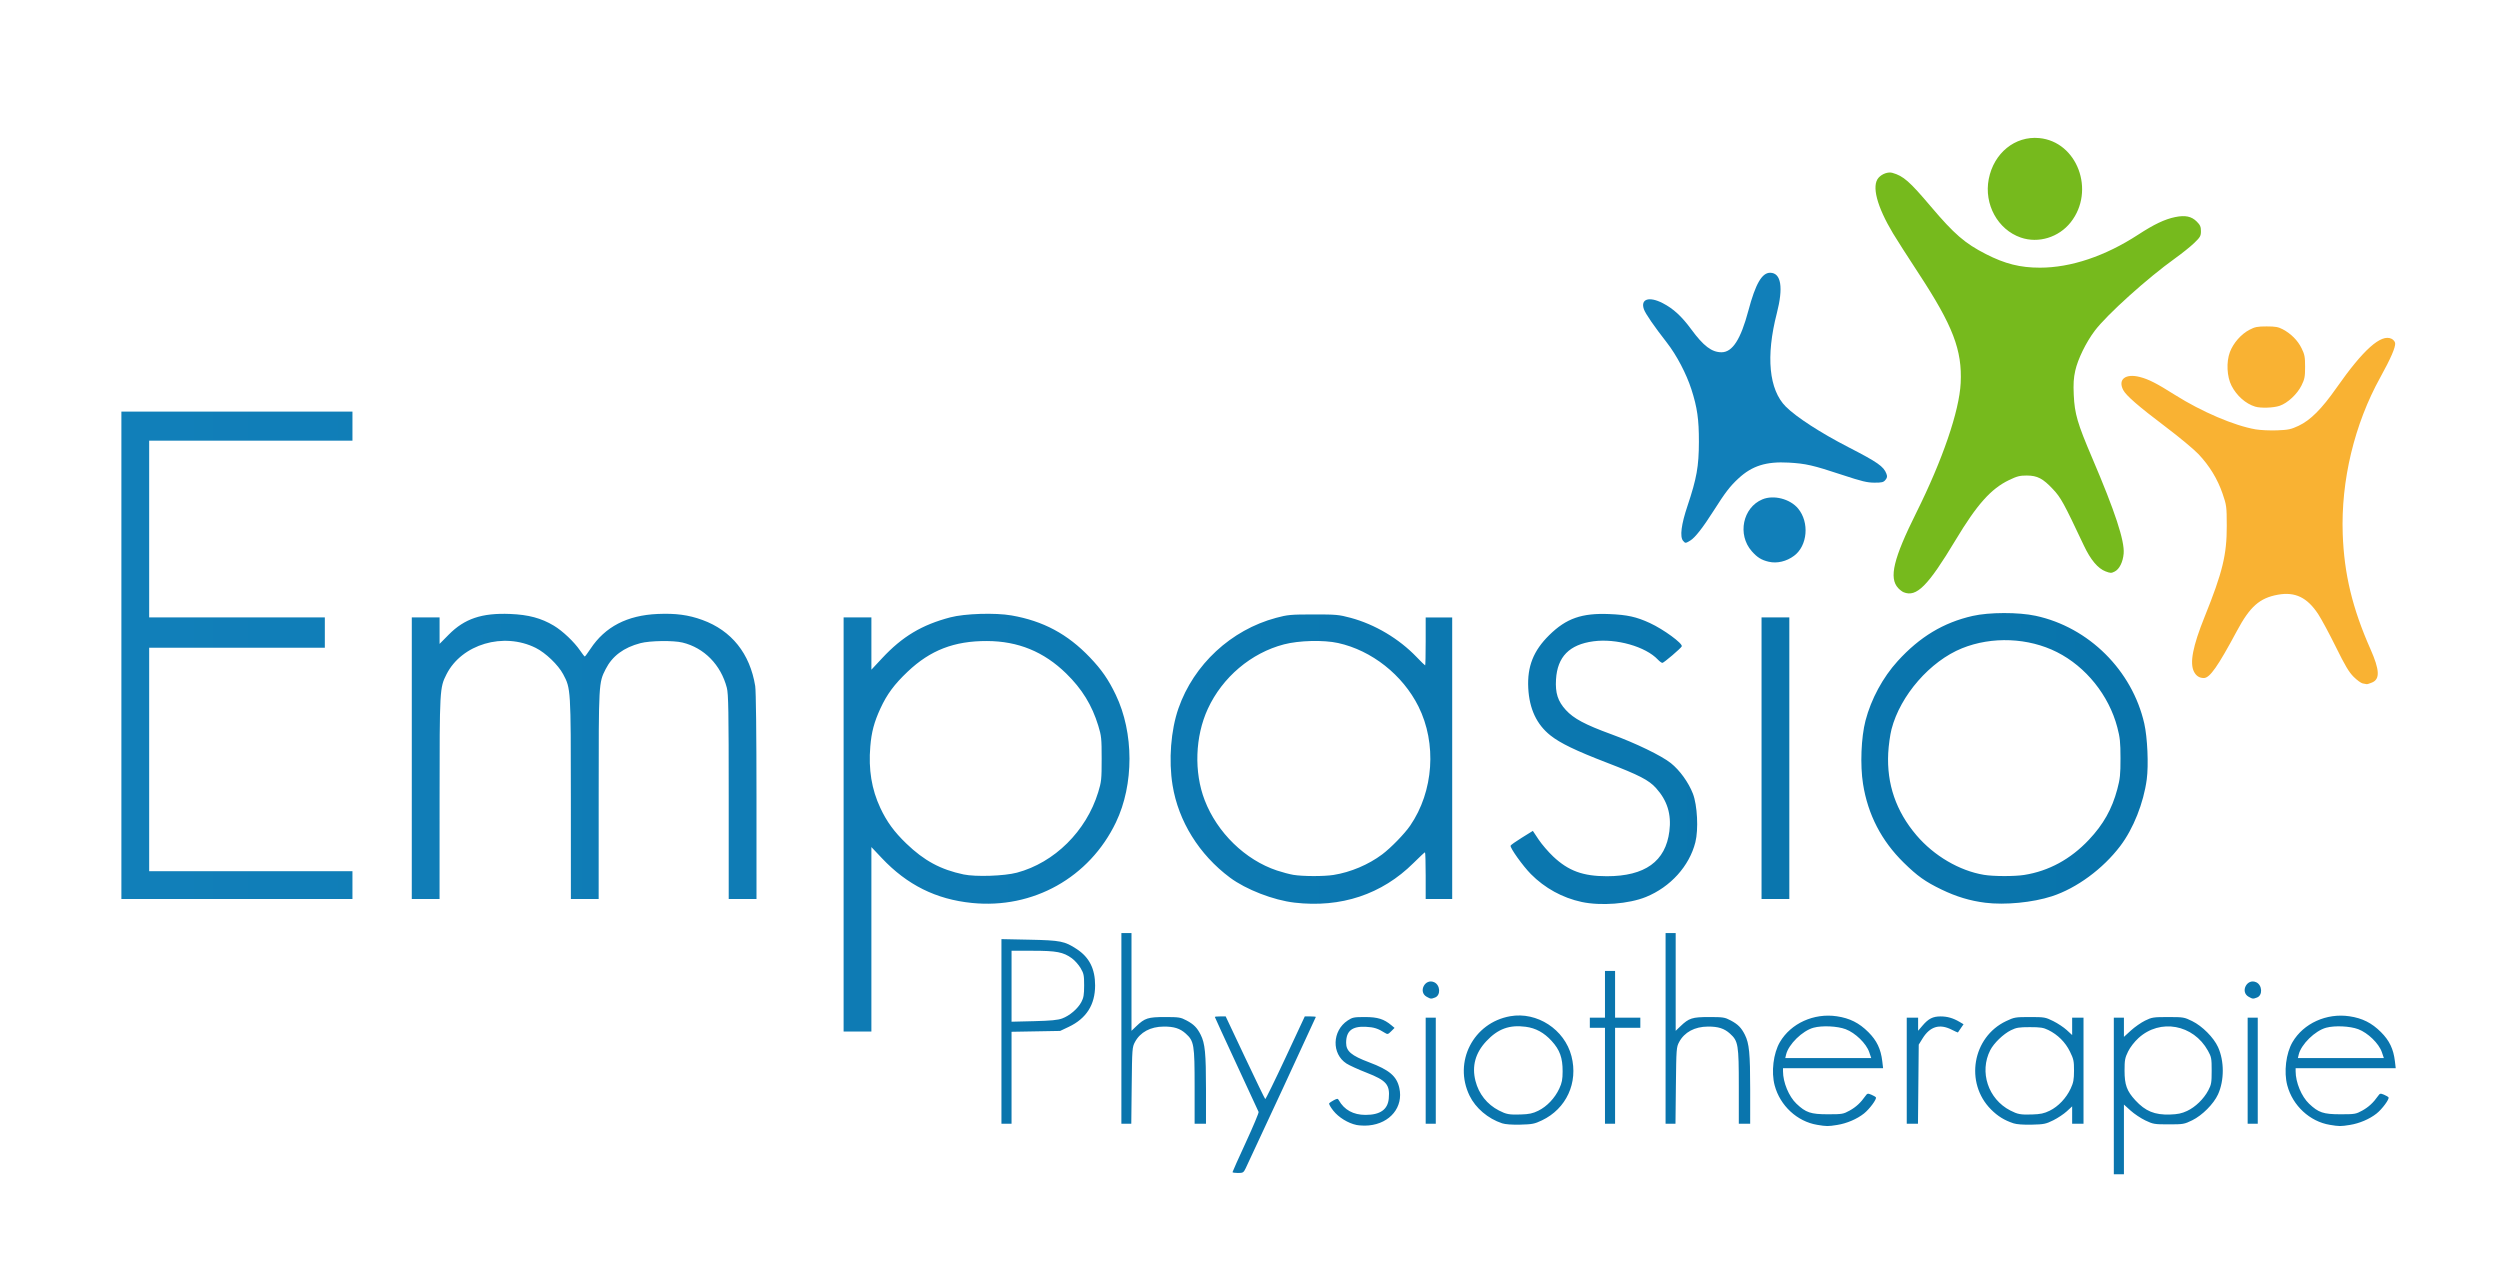 <?xml version="1.0" encoding="UTF-8" standalone="no"?>
<!-- Created with Inkscape (http://www.inkscape.org/) -->

<svg
   xmlns:dc="http://purl.org/dc/elements/1.1/"
   xmlns:cc="http://creativecommons.org/ns#"
   xmlns:rdf="http://www.w3.org/1999/02/22-rdf-syntax-ns#"
   xmlns:svg="http://www.w3.org/2000/svg"
   xmlns="http://www.w3.org/2000/svg"
   xmlns:xlink="http://www.w3.org/1999/xlink"
   xmlns:sodipodi="http://sodipodi.sourceforge.net/DTD/sodipodi-0.dtd"
   xmlns:inkscape="http://www.inkscape.org/namespaces/inkscape"
   version="1.1"
   id="svg837"
   width="633.6"
   height="322.56"
   viewBox="0 0 633.6 322.56"
   sodipodi:docname="LOGO_01_SVG.svg"
   inkscape:version="0.92.2 (5c3e80d, 2017-08-06)">
  <defs
     id="defs841">
    <linearGradient
       inkscape:collect="always"
       id="linearGradient1134">
      <stop
         style="stop-color:#117fb9;stop-opacity:1"
         offset="0"
         id="stop1130" />
      <stop
         style="stop-color:#0974ab;stop-opacity:1"
         offset="1"
         id="stop1132" />
    </linearGradient>
    <linearGradient
       inkscape:collect="always"
       xlink:href="#linearGradient1134"
       id="linearGradient1145"
       gradientUnits="userSpaceOnUse"
       x1="30.765"
       y1="182.88"
       x2="544.308"
       y2="182.88" />
  </defs>
  <sodipodi:namedview
     pagecolor="#ffffff"
     bordercolor="#666666"
     borderopacity="1"
     objecttolerance="10"
     gridtolerance="10"
     guidetolerance="10"
     inkscape:pageopacity="0"
     inkscape:pageshadow="2"
     inkscape:window-width="1920"
     inkscape:window-height="1027"
     id="namedview839"
     showgrid="false"
     inkscape:zoom="1.1245266"
     inkscape:cx="189.68034"
     inkscape:cy="157.55107"
     inkscape:window-x="-8"
     inkscape:window-y="-8"
     inkscape:window-maximized="1"
     inkscape:current-layer="svg837" />
  <path
     id="path1032"
     style="fill:#0a75ad;fill-opacity:1;stroke-width:0.32"
     d="m 569.924,252.638 c -2.258,-1.227 -0.461,-4.766 1.878,-3.701 1.56,0.711 1.702,3.308 0.213,3.874 -1.016,0.386 -1.068,0.382 -2.091,-0.174 z m -208.32,0 c -2.258,-1.227 -0.461,-4.766 1.878,-3.701 1.56,0.711 1.702,3.308 0.213,3.874 -1.016,0.386 -1.068,0.382 -2.091,-0.174 z M 569.645,271.36 v -13.44 h 1.28 1.28 v 13.44 13.44 h -1.28 -1.28 z m -86.4,0 v -13.44 h 1.44 1.44 v 1.658 1.658 l 1.152,-1.346 c 1.478,-1.726 2.595,-2.289 4.544,-2.289 1.708,0 3.168,0.418 4.783,1.37 l 1.039,0.613 -0.696,1.009 c -0.383,0.555 -0.714,1.04 -0.735,1.078 -0.022,0.038 -0.741,-0.286 -1.598,-0.72 -3.05,-1.544 -5.481,-0.807 -7.36,2.231 l -0.97,1.568 -0.097,10.026 -0.097,10.026 h -1.423 -1.423 z m -61.12,-10.72 v -24.16 h 1.28 1.28 v 12.385 12.385 l 1.2,-1.15 c 2.167,-2.077 2.988,-2.34 7.28,-2.34 3.539,0 3.966,0.067 5.44,0.848 1.858,0.985 2.716,1.849 3.615,3.642 1.102,2.197 1.345,4.697 1.345,13.809 V 284.8 h -1.44 -1.44 v -9.383 c 0,-10.698 -0.145,-11.566 -2.242,-13.461 -1.455,-1.314 -2.972,-1.797 -5.598,-1.78 -3.343,0.021 -5.947,1.424 -7.283,3.923 -0.69,1.29 -0.721,1.711 -0.822,11.021 l -0.105,9.68 h -1.255 -1.255 z m -15.36,12 v -12.16 h -1.92 -1.92 v -1.28 -1.28 h 1.92 1.92 V 252 246.08 h 1.28 1.28 v 5.92 5.92 h 3.2 3.2 v 1.28 1.28 h -3.2 -3.2 v 12.16 12.16 h -1.28 -1.28 z m -45.44,-1.28 v -13.44 h 1.28 1.28 v 13.44 13.44 h -1.28 -1.28 z m -77.12,-10.72 v -24.16 h 1.28 1.28 v 12.385 12.385 l 1.2,-1.15 c 2.167,-2.077 2.988,-2.34 7.28,-2.34 3.539,0 3.966,0.067 5.44,0.848 1.858,0.985 2.716,1.849 3.615,3.642 1.102,2.197 1.345,4.697 1.345,13.809 V 284.8 h -1.44 -1.44 v -9.383 c 0,-10.698 -0.145,-11.566 -2.242,-13.461 -1.455,-1.314 -2.972,-1.797 -5.598,-1.78 -3.343,0.021 -5.947,1.424 -7.283,3.923 -0.69,1.29 -0.721,1.711 -0.822,11.021 l -0.105,9.68 h -1.255 -1.255 z m -14.997,-2.526 c 1.895,-0.701 3.943,-2.455 4.846,-4.148 0.578,-1.084 0.707,-1.851 0.709,-4.206 0.002,-2.584 -0.09,-3.037 -0.899,-4.413 -0.496,-0.843 -1.491,-1.961 -2.212,-2.483 -2.17,-1.572 -3.894,-1.903 -9.904,-1.903 h -5.382 v 8.991 8.991 l 5.68,-0.14 c 4.303,-0.106 6.039,-0.273 7.163,-0.688 z m -15.403,3.291 v -23.395 l 7.12,0.148 c 7.878,0.164 8.906,0.369 11.971,2.381 3.182,2.089 4.651,5.003 4.648,9.22 -0.003,4.892 -2.227,8.378 -6.691,10.493 l -2.168,1.027 -6.16,0.109 -6.16,0.109 V 273.149 284.8 h -1.28 -1.28 z m 265.671,20.092 c 2.178,-1.065 4.187,-3.185 5.311,-5.601 0.702,-1.509 0.846,-2.277 0.851,-4.543 0.006,-2.443 -0.102,-2.949 -1.045,-4.863 -1.164,-2.364 -3.064,-4.257 -5.456,-5.435 -1.255,-0.618 -2.001,-0.735 -4.692,-0.735 -2.751,0 -3.424,0.11 -4.8,0.786 -1.909,0.938 -4.33,3.271 -5.235,5.045 -2.818,5.523 -0.536,12.4 5.073,15.29 1.876,0.967 2.616,1.104 5.468,1.014 2.225,-0.07 3.083,-0.252 4.525,-0.957 z m -9.191,3.191 c -2.297,-0.759 -3.969,-1.791 -5.679,-3.506 -6.707,-6.724 -4.725,-18.343 3.818,-22.39 2.081,-0.986 2.357,-1.033 6.028,-1.033 3.688,0 3.933,0.043 5.92,1.028 1.14,0.566 2.685,1.593 3.433,2.283 l 1.36,1.255 V 260.123 257.92 h 1.44 1.44 v 13.44 13.44 h -1.44 -1.44 v -2.203 -2.203 l -1.36,1.255 c -0.748,0.69 -2.29,1.716 -3.428,2.28 -1.881,0.933 -2.372,1.033 -5.44,1.104 -2.141,0.05 -3.84,-0.076 -4.652,-0.345 z M 389.876,281.497 c 2.18,-1.067 4.19,-3.188 5.306,-5.601 0.682,-1.473 0.842,-2.299 0.849,-4.376 0.011,-3.433 -0.713,-5.438 -2.784,-7.704 -1.92,-2.101 -4.026,-3.253 -6.56,-3.588 -4.143,-0.548 -7.063,0.52 -9.999,3.66 -2.781,2.972 -3.696,6.318 -2.749,10.049 0.839,3.305 2.938,5.956 5.944,7.505 1.876,0.967 2.616,1.104 5.468,1.014 2.225,-0.07 3.083,-0.252 4.525,-0.957 z m -9.191,3.191 c -3.557,-1.175 -6.707,-3.849 -8.236,-6.992 -4.156,-8.542 0.935,-18.494 10.305,-20.145 6.804,-1.198 13.764,3.338 15.518,10.115 1.744,6.74 -1.297,13.34 -7.506,16.291 -1.856,0.882 -2.442,0.997 -5.44,1.071 -2.141,0.052 -3.824,-0.071 -4.64,-0.34 z M 603.649,266.64 c -0.742,-2.181 -3.527,-4.886 -5.976,-5.802 -2.113,-0.79 -5.931,-0.966 -8.131,-0.373 -2.817,0.759 -6.342,4.212 -6.958,6.815 l -0.208,0.88 h 10.895 10.895 z m -13.191,18.436 c -5.068,-0.84 -9.402,-4.861 -10.767,-9.988 -0.908,-3.41 -0.336,-8.14 1.327,-10.979 2.786,-4.755 8.63,-7.405 14.428,-6.543 3.28,0.488 5.644,1.675 7.986,4.012 2.145,2.14 3.168,4.279 3.534,7.39 l 0.206,1.753 h -12.684 -12.684 v 0.784 c 0,2.815 1.484,6.39 3.412,8.222 2.373,2.254 3.621,2.674 7.948,2.674 3.653,0 3.923,-0.046 5.542,-0.943 1.601,-0.887 2.799,-1.997 3.989,-3.696 0.47,-0.671 0.597,-0.699 1.498,-0.325 0.541,0.224 1.061,0.532 1.155,0.683 0.264,0.427 -1.628,2.984 -3.03,4.094 -1.777,1.407 -4.327,2.498 -6.754,2.888 -2.355,0.379 -2.681,0.377 -5.106,-0.025 z M 473.729,266.64 c -0.742,-2.181 -3.527,-4.886 -5.976,-5.802 -2.113,-0.79 -5.931,-0.966 -8.131,-0.373 -2.817,0.759 -6.342,4.212 -6.958,6.815 l -0.208,0.88 h 10.895 10.895 z m -13.191,18.436 c -5.068,-0.84 -9.402,-4.861 -10.767,-9.988 -0.908,-3.41 -0.336,-8.14 1.327,-10.979 2.786,-4.755 8.63,-7.405 14.428,-6.543 3.28,0.488 5.644,1.675 7.986,4.012 2.145,2.14 3.168,4.279 3.534,7.39 l 0.206,1.753 h -12.684 -12.684 v 0.784 c 0,2.815 1.484,6.39 3.412,8.222 2.373,2.254 3.621,2.674 7.948,2.674 3.653,0 3.923,-0.046 5.542,-0.943 1.601,-0.887 2.799,-1.997 3.989,-3.696 0.47,-0.671 0.597,-0.699 1.498,-0.325 0.541,0.224 1.061,0.532 1.155,0.683 0.264,0.427 -1.628,2.984 -3.03,4.094 -1.777,1.407 -4.327,2.498 -6.754,2.888 -2.355,0.379 -2.681,0.377 -5.106,-0.025 z m -116.742,0.038 c -2.135,-0.441 -4.543,-1.924 -5.887,-3.623 -0.674,-0.852 -1.144,-1.681 -1.045,-1.842 0.1,-0.161 0.626,-0.523 1.169,-0.804 0.891,-0.461 1.016,-0.462 1.266,-0.015 1.376,2.459 3.685,3.73 6.776,3.73 3.715,0 5.625,-1.339 5.894,-4.132 0.339,-3.524 -0.589,-4.605 -5.637,-6.569 -2.076,-0.808 -4.363,-1.85 -5.082,-2.316 -3.809,-2.47 -3.645,-8.294 0.308,-10.91 1.206,-0.798 1.582,-0.873 4.382,-0.873 3.213,0 4.805,0.498 6.719,2.103 l 0.776,0.65 -0.859,0.859 c -0.784,0.784 -0.921,0.819 -1.576,0.404 -1.781,-1.128 -2.787,-1.446 -4.877,-1.545 -3.468,-0.163 -4.96,1.06 -4.96,4.066 0,2.124 1.312,3.236 5.823,4.934 5.145,1.937 6.985,3.501 7.659,6.51 1.075,4.805 -2.316,8.971 -7.722,9.487 -0.968,0.092 -2.376,0.04 -3.129,-0.115 z m -31.431,11.955 c 0,-0.116 1.522,-3.513 3.383,-7.549 1.861,-4.035 3.315,-7.504 3.233,-7.709 -0.083,-0.204 -2.613,-5.676 -5.623,-12.159 -3.01,-6.483 -5.473,-11.847 -5.473,-11.92 0,-0.073 0.619,-0.132 1.376,-0.132 h 1.376 l 4.914,10.412 c 2.703,5.727 5.002,10.466 5.109,10.533 0.107,0.066 2.406,-4.619 5.109,-10.412 L 330.684,257.6 h 1.401 c 0.77,0 1.401,0.061 1.401,0.135 0,0.122 -16.391,35.475 -17.778,38.345 -0.537,1.112 -0.682,1.2 -1.961,1.2 -0.759,0 -1.381,-0.095 -1.381,-0.211 z m 241.92,-15.505 c 2.124,-0.994 4.233,-3.041 5.388,-5.229 0.766,-1.452 0.852,-1.953 0.852,-4.975 0,-3.124 -0.066,-3.48 -0.946,-5.069 -3.694,-6.669 -12.13,-8.207 -17.598,-3.21 -1.041,0.952 -2.108,2.332 -2.641,3.417 -0.788,1.606 -0.894,2.18 -0.894,4.861 2.8e-4,3.571 0.58,5.161 2.73,7.494 2.56,2.777 4.892,3.736 8.79,3.613 1.963,-0.062 2.971,-0.273 4.32,-0.904 z m -18.56,-3.803 v -19.84 h 1.28 1.28 v 2.432 2.432 l 1.761,-1.609 c 0.968,-0.885 2.588,-2.016 3.6,-2.512 1.72,-0.845 2.098,-0.903 5.846,-0.903 3.868,0 4.079,0.036 6.104,1.033 2.55,1.255 5.424,4.145 6.534,6.567 1.611,3.52 1.611,8.48 0,12 -1.114,2.433 -3.994,5.324 -6.545,6.571 -2.006,0.98 -2.269,1.026 -5.939,1.027 -3.634,10e-4 -3.952,-0.052 -5.92,-0.99 -1.144,-0.545 -2.836,-1.674 -3.76,-2.51 l -1.68,-1.518 v 8.83 8.83 h -1.28 -1.28 z"
     sodipodi:insensitive="true"
     inkscape:connector-curvature="0" />
  <path
     id="path1016"
     style="opacity:1;fill:url(#linearGradient1145);fill-opacity:1;stroke-width:0.32"
     d="m 446.445,192.16 v -35.68 h 3.52 3.52 v 35.68 35.68 h -3.52 -3.52 z m -342.08,0 v -35.68 h 3.52 3.52 v 3.354 3.354 l 2.32,-2.346 c 4.008,-4.053 8.391,-5.529 15.56,-5.24 4.657,0.187 7.88,1.051 11.08,2.967 2.222,1.331 5.176,4.13 6.653,6.305 0.565,0.831 1.099,1.511 1.187,1.511 0.088,-3.1e-4 0.736,-0.873 1.44,-1.939 3.7,-5.602 9.316,-8.517 17.044,-8.844 4.587,-0.195 7.795,0.235 11.311,1.516 7.41,2.698 12.064,8.515 13.4,16.748 0.195,1.204 0.322,12.138 0.323,27.977 l 0.002,26 h -3.52 -3.52 v -25.853 c 0,-21.864 -0.073,-26.135 -0.476,-27.682 -1.517,-5.823 -5.739,-10.128 -11.24,-11.462 -2.337,-0.566 -8.222,-0.483 -10.647,0.152 -4.256,1.113 -7.146,3.27 -8.827,6.588 -1.763,3.479 -1.759,3.413 -1.764,31.938 l -0.005,26.32 h -3.52 -3.52 l -0.006,-25.36 c -0.006,-27.909 -0.01,-27.979 -1.949,-31.616 -1.255,-2.355 -4.439,-5.411 -6.94,-6.662 -8.163,-4.083 -18.759,-0.952 -22.63,6.688 -1.722,3.399 -1.744,3.786 -1.75,31.431 l -0.006,25.52 h -3.52 -3.52 z M 30.765,166.08 v -61.76 h 29.28 29.28 v 3.68 3.68 H 63.565 37.805 v 22.4 22.4 H 63.565 82.325 v 3.84 3.84 H 63.565 37.805 v 28.32 28.32 h 25.76 25.76 v 3.52 3.52 H 60.045 30.765 Z m 482.24,55.667 c 6.223,-0.982 11.756,-3.986 16.393,-8.902 3.687,-3.908 5.866,-7.785 7.209,-12.823 0.705,-2.645 0.815,-3.716 0.81,-7.862 -0.006,-4.1 -0.125,-5.246 -0.816,-7.862 -2.138,-8.087 -7.944,-15.317 -15.276,-19.021 -7.256,-3.666 -16.488,-4.041 -24.07,-0.979 -8.084,3.265 -15.646,11.944 -17.865,20.502 -0.365,1.408 -0.744,4.144 -0.842,6.08 -0.396,7.82 1.983,14.734 7.158,20.809 4.446,5.218 10.894,8.999 17.111,10.033 2.408,0.4 7.727,0.414 10.188,0.026 z m -9.881,7.038 c -3.841,-0.482 -7.333,-1.538 -11.079,-3.349 -4.106,-1.986 -6.097,-3.402 -9.562,-6.802 -5.655,-5.548 -9.085,-12.183 -10.316,-19.955 -0.755,-4.769 -0.48,-11.802 0.628,-16.048 1.425,-5.461 4.397,-10.957 8.16,-15.092 5.592,-6.144 11.58,-9.751 18.994,-11.439 4.188,-0.954 11.619,-0.968 15.973,-0.031 13.442,2.893 24.448,13.807 27.522,27.291 0.809,3.549 1.118,10.513 0.629,14.17 -0.8,5.983 -3.392,12.503 -6.711,16.88 -4.398,5.801 -11.053,10.696 -17.318,12.738 -4.874,1.589 -11.892,2.268 -16.921,1.637 z m -102.279,-0.196 c -4.839,-1.035 -9.349,-3.512 -12.853,-7.059 -2.048,-2.073 -5.328,-6.667 -5.148,-7.209 0.057,-0.171 1.35,-1.083 2.873,-2.027 l 2.769,-1.717 1.456,2.19 c 0.801,1.204 2.466,3.143 3.701,4.308 3.861,3.642 7.542,4.994 13.601,4.994 9.671,0 14.887,-3.755 15.846,-11.407 0.539,-4.298 -0.529,-7.758 -3.369,-10.917 -1.831,-2.037 -4.243,-3.284 -12.519,-6.471 -7.854,-3.025 -11.776,-4.92 -14.256,-6.888 -3.492,-2.77 -5.352,-6.735 -5.623,-11.985 -0.283,-5.483 1.301,-9.483 5.321,-13.442 4.309,-4.243 8.262,-5.625 15.24,-5.33 4.574,0.194 6.841,0.696 10.262,2.273 3.449,1.591 8.366,5.186 8.079,5.908 -0.185,0.466 -4.551,4.191 -4.913,4.191 -0.196,0 -0.705,-0.371 -1.132,-0.825 -3.108,-3.308 -10.558,-5.425 -16.35,-4.646 -6.09,0.82 -9.127,3.916 -9.475,9.658 -0.209,3.456 0.456,5.527 2.49,7.753 1.993,2.181 4.872,3.716 11.53,6.149 6.196,2.264 12.714,5.424 15.08,7.31 2.262,1.804 4.488,4.89 5.599,7.76 1.124,2.905 1.435,9.064 0.621,12.293 -1.524,6.047 -6.312,11.349 -12.531,13.876 -4.335,1.761 -11.401,2.308 -16.3,1.261 z m -62.88,-6.842 c 4.319,-0.681 8.875,-2.608 12.355,-5.224 2.213,-1.664 5.651,-5.2 7.081,-7.285 5.939,-8.654 6.781,-20.82 2.089,-30.198 -4.004,-8.005 -11.842,-14.192 -20.362,-16.074 -3.676,-0.812 -9.879,-0.657 -13.715,0.342 -8.327,2.17 -15.6,8.323 -19.297,16.326 -3.236,7.005 -3.546,16.059 -0.794,23.185 3.175,8.221 10.259,15.112 18.295,17.799 1.349,0.451 3.221,0.948 4.16,1.104 2.408,0.4 7.727,0.414 10.188,0.026 z m -9.881,7.016 c -5.347,-0.62 -12.301,-3.317 -16.359,-6.342 -7.811,-5.825 -13.069,-14.286 -14.549,-23.407 -1.028,-6.336 -0.445,-13.939 1.494,-19.493 3.879,-11.115 13.336,-19.88 24.743,-22.935 2.937,-0.786 3.692,-0.856 9.432,-0.862 5.776,-0.007 6.478,0.057 9.44,0.852 6.173,1.658 12.269,5.28 16.747,9.951 1.115,1.163 2.087,2.114 2.16,2.114 0.073,0 0.133,-2.736 0.133,-6.08 v -6.08 h 3.36 3.36 v 35.68 35.68 h -3.36 -3.36 v -5.92 c 0,-3.256 -0.078,-5.92 -0.174,-5.92 -0.096,0 -1.407,1.225 -2.915,2.723 -8.005,7.951 -18.38,11.406 -30.152,10.04 z m -70.349,-7.596 c 9.51,-2.542 17.576,-10.525 20.593,-20.383 0.813,-2.656 0.877,-3.271 0.877,-8.464 0,-5.171 -0.066,-5.816 -0.862,-8.412 -1.595,-5.205 -4.119,-9.31 -8.134,-13.227 -5.662,-5.524 -12.182,-8.193 -20.083,-8.219 -8.283,-0.028 -14.342,2.314 -20.089,7.764 -3.391,3.217 -5.249,5.727 -6.913,9.345 -1.584,3.442 -2.251,5.954 -2.555,9.627 -0.484,5.842 0.329,10.828 2.536,15.553 1.634,3.498 3.505,6.064 6.586,9.032 4.518,4.352 8.692,6.606 14.514,7.837 3.065,0.648 10.322,0.406 13.529,-0.452 z M 213.805,208.96 v -52.48 h 3.52 3.52 v 6.624 6.623 l 2.715,-2.909 c 5.141,-5.51 10.056,-8.455 17.285,-10.357 3.664,-0.964 11.382,-1.206 15.507,-0.486 8.044,1.404 14.211,4.707 19.883,10.649 2.964,3.105 4.682,5.591 6.543,9.466 4.619,9.62 4.637,22.74 0.044,32.319 -6.716,14.009 -21.006,22.007 -36.513,20.434 -9.087,-0.921 -16.4,-4.564 -22.825,-11.369 l -2.64,-2.796 V 238.059 261.44 h -3.52 -3.52 z"
     inkscape:connector-curvature="0"
     sodipodi:nodetypes="cccccccccccccccsscccssccccccsccsccccccccscccccccccccccccccccccccccccccccccccscccsscccccccscccccccccccccccsccsccccscscccccccccccccsscssccccccssccccsscccccccsscccsscscssscccccccccccccsccsccccccc"
     sodipodi:insensitive="true" />
  <path
     id="path1008"
     style="fill:#117fb9;fill-opacity:1;stroke-width:0.32"
     d="m 426.564,137.071 c -0.865,-1.043 -0.479,-4.11 1.116,-8.866 2.331,-6.952 2.874,-9.997 2.89,-16.205 0.014,-5.701 -0.419,-8.736 -1.905,-13.338 -1.272,-3.939 -3.743,-8.648 -6.184,-11.782 -3.295,-4.23 -5.458,-7.373 -5.85,-8.498 -0.911,-2.612 1.313,-3.332 4.776,-1.546 2.672,1.378 4.799,3.329 7.212,6.617 3.116,4.245 5.202,5.826 7.688,5.826 2.762,0 4.861,-3.258 6.803,-10.56 1.805,-6.79 3.437,-9.615 5.538,-9.59 2.762,0.034 3.357,3.714 1.664,10.288 -2.81,10.91 -1.991,19.366 2.291,23.651 2.638,2.64 8.815,6.643 15.812,10.245 7.471,3.847 8.967,4.89 9.673,6.748 0.262,0.689 0.213,1.003 -0.243,1.566 -0.489,0.604 -0.886,0.704 -2.785,0.7 -1.846,-0.004 -3.202,-0.331 -8.135,-1.96 -7.471,-2.469 -9.248,-2.876 -13.6,-3.121 -5.698,-0.321 -9.27,0.803 -12.729,4.006 -2.155,1.995 -3.325,3.518 -6.291,8.186 -2.733,4.301 -4.698,6.815 -5.902,7.549 -1.216,0.742 -1.288,0.745 -1.839,0.082 z m 21.71,5.299 c -1.857,-0.436 -2.919,-1.095 -4.31,-2.676 -3.693,-4.195 -2.287,-11.054 2.692,-13.135 2.87,-1.199 7.036,-0.124 9.067,2.339 2.888,3.504 2.384,9.403 -1.022,11.951 -1.925,1.44 -4.338,2.011 -6.426,1.52 z"
     sodipodi:insensitive="true"
     inkscape:connector-curvature="0" />
  <path
     id="path1006"
     style="fill:#f9b233;fill-opacity:1;stroke-width:0.32"
     d="m 571.563,103.061 c -2.408,-0.732 -4.692,-2.749 -6.004,-5.301 -1.179,-2.292 -1.359,-6.02 -0.414,-8.527 0.863,-2.288 2.832,-4.537 4.941,-5.644 1.405,-0.738 2.028,-0.86 4.359,-0.861 2.218,-6.4e-4 2.974,0.134 4.094,0.729 2.114,1.123 3.798,2.819 4.776,4.811 0.773,1.573 0.89,2.19 0.89,4.691 0,2.507 -0.116,3.117 -0.896,4.705 -1.093,2.226 -3.522,4.49 -5.563,5.186 -1.547,0.527 -4.78,0.637 -6.183,0.21 z m 27.239,70.147 c -0.42,-0.079 -1.452,-0.834 -2.295,-1.676 -1.199,-1.199 -2.171,-2.83 -4.48,-7.518 -1.622,-3.292 -3.634,-7.035 -4.471,-8.318 -2.791,-4.276 -5.867,-5.768 -10.25,-4.973 -4.622,0.838 -7.068,2.996 -10.358,9.137 -4.855,9.063 -6.9,11.979 -8.401,11.979 -1.126,0 -1.944,-0.522 -2.498,-1.594 -1.139,-2.202 -0.316,-6.458 2.693,-13.926 4.549,-11.293 5.63,-15.733 5.609,-23.04 -0.014,-4.928 -0.054,-5.234 -1.059,-8.16 -1.275,-3.712 -3.315,-7.063 -6.093,-10.007 -1.152,-1.221 -4.929,-4.36 -8.394,-6.975 -6.806,-5.138 -9.971,-7.887 -10.698,-9.293 -1.4,-2.708 0.583,-4.247 4.243,-3.294 2.231,0.581 4.224,1.6 8.893,4.546 6.742,4.255 15.028,7.793 20.418,8.72 1.197,0.206 3.645,0.318 5.44,0.25 2.86,-0.109 3.534,-0.251 5.45,-1.151 3.012,-1.415 5.868,-4.273 9.605,-9.611 6.791,-9.701 11.292,-13.72 13.946,-12.452 0.453,0.216 0.868,0.708 0.923,1.092 0.145,1.012 -1.112,3.919 -3.764,8.706 -6.565,11.851 -10,26.178 -9.519,39.709 0.359,10.121 2.453,18.814 7.012,29.115 2.361,5.333 2.472,7.644 0.41,8.506 -0.604,0.252 -1.211,0.439 -1.349,0.415 -0.138,-0.024 -0.594,-0.109 -1.013,-0.188 z"
     sodipodi:insensitive="true"
     inkscape:connector-curvature="0" />
  <path
     id="path849"
     style="fill:#76ba1d;fill-opacity:1;stroke-width:0.32"
     d="m 512.141,60.204 c -5.838,-2.017 -9.356,-8.449 -8.112,-14.831 1.284,-6.589 6.656,-10.952 12.782,-10.38 9.654,0.901 14.309,13.35 7.985,21.351 -3.026,3.828 -8.189,5.403 -12.655,3.86 z m -29.696,89.891 c -0.352,-0.146 -0.967,-0.617 -1.368,-1.048 -2.387,-2.571 -1.214,-7.45 4.598,-19.126 6.652,-13.364 10.889,-25.739 11.239,-32.826 0.413,-8.364 -1.95,-14.524 -10.685,-27.848 -2.642,-4.029 -5.544,-8.563 -6.45,-10.075 -4.112,-6.861 -5.478,-12.102 -3.681,-14.12 0.902,-1.013 2.438,-1.552 3.528,-1.239 2.784,0.798 4.317,2.142 9.709,8.508 5.949,7.024 8.638,9.349 13.961,12.072 4.855,2.483 8.691,3.448 13.712,3.448 7.832,0 16.546,-2.928 24.876,-8.357 4.038,-2.632 6.747,-3.921 9.386,-4.466 2.552,-0.527 4.139,-0.197 5.473,1.137 0.87,0.87 1.063,1.309 1.063,2.423 0,1.222 -0.171,1.527 -1.686,2.992 -0.927,0.897 -3.123,2.66 -4.88,3.917 -7.011,5.018 -17.24,14.234 -20.328,18.316 -2.214,2.926 -4.308,7.207 -4.961,10.143 -0.419,1.883 -0.508,3.341 -0.378,6.18 0.217,4.736 0.944,7.218 4.662,15.923 5.798,13.572 8.256,21.04 7.983,24.249 -0.182,2.139 -1.072,3.934 -2.254,4.546 -0.868,0.449 -1.084,0.445 -2.351,-0.038 -1.94,-0.741 -3.778,-2.94 -5.488,-6.564 -5.122,-10.855 -5.805,-12.101 -7.81,-14.245 -2.563,-2.739 -3.962,-3.469 -6.668,-3.477 -1.743,-0.005 -2.471,0.182 -4.49,1.156 -4.578,2.207 -8.115,6.18 -13.547,15.214 -7.006,11.653 -9.9,14.556 -13.163,13.206 z"
     sodipodi:insensitive="true"
     inkscape:connector-curvature="0" />
</svg>
